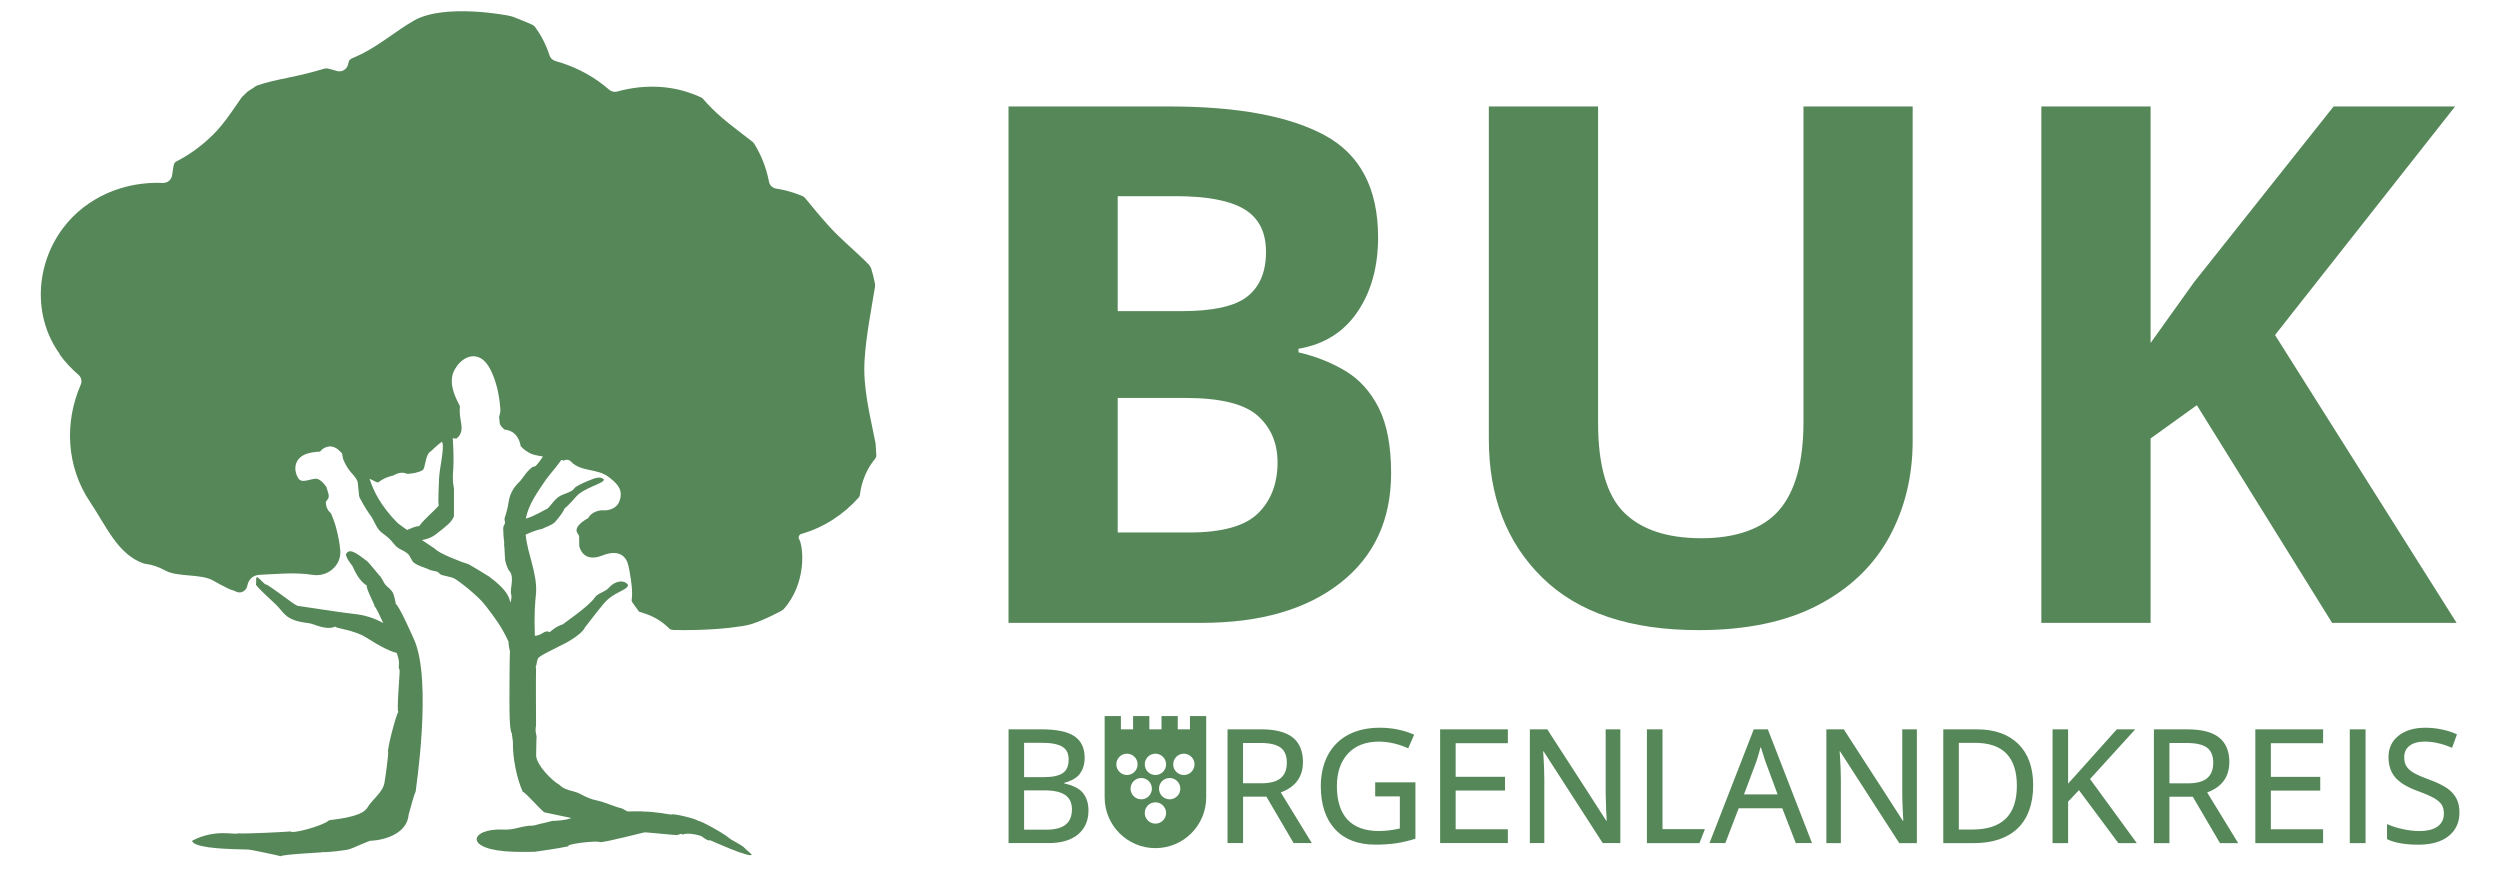 <?xml version="1.0" encoding="UTF-8"?>
<svg id="uuid-38c1ad2c-a1d4-4a81-8cd0-2405d4146edc" data-name="Ebene 1" xmlns="http://www.w3.org/2000/svg" viewBox="0 0 595.28 212.6">
  <path d="M14.17,84.36c1.32,1.82,2.83,3.44,4.49,4.86.7.6.93,1.56.56,2.4-3.91,8.95-3.45,19.47,2.23,27.91,3.86,5.74,6.54,12.41,12.68,14.62.15.03.3.07.45.1,1.58.2,3.18.71,4.76,1.59,2.9,1.63,8.49.73,11.38,2.38,1.22.7,2.46,1.37,3.74,1.98.09.04.32.13.59.24.27.06.73.2,1.03.37.11.05.22.1.34.15.04.01.09.02.13.04,1.1.3,2.14-.46,2.35-1.58.25-1.33,1.23-2.49,2.97-2.55,3.1-.11,8.22-.69,12.57.01,3.55.57,6.87-2.22,6.58-5.81-.14-1.81-.53-3.61-.93-5.16-.32-1.26-.75-2.46-1.25-3.63-.74-.62-1.23-1.53-1.23-2.49-.03-.05-.05-.1-.08-.15.03-.01.06-.02.08-.03.04-.55.78-.72.65-1.64.01-.08.01-.21-.06-.42-.18-.54-.33-1.09-.5-1.64,0-.01-.01-.02-.02-.04-.04-.04-.14-.17-.14-.17-.04-.04-.07-.08-.11-.12-.64-.93-1.64-1.65-2.3-1.59-1.89.19-3.43,1.27-4.27-.39-1.26-2.49-.23-4.92,2.49-5.65.74-.2,1.78-.39,2.83-.41,1.05-1.31,2.94-1.83,4.55-.29.24.23.49.48.73.72.08.57.16,1.16.33,1.57,1.38,3.14,2.38,3.12,3.3,4.98.17.35.35,3.58.51,3.9,1.16,2.3,2.46,4.13,2.86,4.66.41.66,1.19,2.36,1.63,2.92,1.06,1.34,1.98,1.3,3.73,3.53,1.17,1.49,2.03,1.19,3.42,2.46.28.25.9,1.67,1.21,1.91,1.39,1.05,2.49,1.09,3.99,1.83.03.01.05.02.08.03.4.14,1.2.23,1.56.36.37.14.6.6.96.74.54.2,2.16.49,2.89.76.91.35,5.83,4.17,7.57,6.44,2.28,2.96,3.91,5.08,5.59,8.73-.02.49.18,1.8.33,2.23-.09.46-.12,12.33-.12,12.33l.02.17s-.09,6.31.54,7.07c.2,1.36.27,2.03.27,2.03-.09,3.93.96,8.83,2.34,11.92.56-.03,4.64,4.78,5.23,4.91,2.11.44,4.21.88,6.32,1.32-1.05.59-4.64.74-4.48.69-.36.12-3.41.86-2.98.7-.76.28-2.19.59-2.21.42-3.22.32-3.75,1.07-6.61.95-7.88-.35-9.63,4.95,2.64,5.29,1.45.04,3.1.04,4.96,0,2.62-.37,5-.71,8.03-1.31-.82-.52,6.62-1.42,7.52-.99,1.25.07,10.44-2.33,10.49-2.31-.14-.13,7.53.68,7.85.64,1.43-.57,1.16-.12,1.38-.1.72-.59,3.87.04,4.51.41.08.05.14.12.22.17.43.31,1.39,1.03,1.69.71,0,0,10.2,4.62,9.92,3.38,0,.04-1.82-1.65-1.82-1.65.09-.09-2.02-1.33-2.9-1.8-.21-.12-.4-.24-.58-.4-1.2-1.08-7.1-4.36-7.47-4.1.15-.37-6.15-1.94-6.37-1.5-.67-.07-4.3-.77-6.6-.72-.24-.13-2.75-.02-3.83-.04-.65-.37-1.34-.78-1.59-.8-.73-.07-4.1-1.51-5.46-1.76-1.48-.28-2.8-.85-4.14-1.59-1.14-.63-2.4-.7-3.57-1.22-.56-.24-1.03-.58-1.44-.98-1.83-1.02-5.38-4.65-5.52-6.9.03-.25.04-4.99.13-4.52-.33-1.66-.32-1.17-.15-2.88,0,0-.07-11.7,0-13.49-.05-.09-.07-.18-.11-.27.3-.43.22-1.32.58-1.99.09-.57,3.4-2.04,5.97-3.4-.86.46,4.38-2.02,5.24-4.08-.07.17,2.55-3.37,4.43-5.6,2.41-2.86,5.51-3.05,5.81-4.41-.94-1.44-3.22-.95-4.52.57-.94,1.1-2.75,1.36-3.37,2.33-1.42,2.21-8.05,6.59-7.53,6.38-1.27.49-1.76.65-3.25,1.92-1.26-.67-1.85.86-3.54.87-.18-5.01.03-7.67.3-10.29.24-4.75-2.05-9.21-2.49-13.79,1.24-.6,3.15-1.29,3.87-1.36,1.1-.55,2.16-.78,3.16-1.66-.35.31,1.68-1.77,2.29-3.29-.05.13,1.18-.96,2.64-2.68,1.87-2.2,6.54-3.13,6.71-4.11-.88-.96-2.27-.34-3.93.34-.55.22-1.48.66-2.04.95-.5.26-.95.51-1.17.85-.48.76-2.12,1.14-3.16,1.65-1.41.69-2.27,2.32-3.17,3.1-.05-.06-3.1,1.84-5.15,2.39.61-3.42,2.85-6.41,4.82-9.34,1.18-1.57,2.51-3.03,3.64-4.64.18.05.37.09.55.16.55-.3,1.23-.29,1.77.27,2.33,2.44,6.26,1.59,8.88,3.6,1.72,1.31,3.82,2.92,2.55,5.99-.58,1.39-2.27,2.1-3.76,1.98-1.1-.09-2.94.51-3.61,1.86-.25.15-3.57,1.88-2.59,3.54,0,0,.02.04.06.09.03.05.05.1.08.14.07.12.25.38.26.39.1.1,0,2.63.11,2.68.02,0,.83,3.91,5.48,2.05,4.77-1.9,5.85,1.36,5.98,1.77.07.22.14.44.19.66.01.06.03.11.05.17.07.3.14.6.19.92,0,0,0,0,0,0,.02.12.04.23.06.35.39,2.33.79,4.57.47,6.92.08.14.16.3.25.49.2.26,1,1.35,1.52,2.1.56.18,1.15.37,1.15.37,2.46.77,4.54,2.08,6.16,3.76.04.02.08.03.11.05.25.11.52.17.79.18,1.8.05,3.6.05,5.4,0,2.65-.07,5.31-.23,7.95-.51.48-.05,2.35-.32,2.95-.4.05,0,.1-.02.16-.02.47-.09.93-.18,1.4-.28,2.45-.54,7.96-3.3,8.29-3.66,5.63-6.23,4.79-14.95,3.77-16.73-.28-.49-.02-1.12.52-1.27,5.4-1.55,10.07-4.63,13.65-8.66.16-.18.26-.41.29-.66.39-3.14,1.61-6.16,3.63-8.59.2-.24.3-.53.28-.84-.05-.93-.11-1.87-.18-2.8,0-.06-.02-.12-.03-.18-1.28-6.56-3.03-13.05-2.58-19.79.38-5.77,1.5-11.32,2.42-17,.02-.13.04-.24.06-.35,0-.15.01-.29.02-.44-.23-1.38-.57-2.73-.99-4.03-.14-.22-.27-.44-.4-.66-.46-.49-.93-.98-1.42-1.44-2.75-2.63-5.63-5.03-8.19-7.86-1.98-2.19-3.87-4.46-5.73-6.75-.16-.12-.31-.23-.47-.35-.71-.3-1.43-.57-2.17-.82-1.36-.45-2.76-.78-4.18-1-.88-.14-1.55-.79-1.72-1.66-.63-3.29-1.85-6.35-3.55-9.09-.1-.11-.2-.22-.29-.33-2.46-1.94-5-3.78-7.38-5.82-1.64-1.41-3.14-2.91-4.51-4.5-.14-.1-.27-.2-.41-.31-1.01-.46-2.04-.87-3.12-1.22-5.35-1.77-11.32-1.74-16.84-.19-.7.2-1.43.03-1.98-.45-3.23-2.82-7.1-5.02-11.42-6.41-.43-.14-.86-.27-1.3-.38-.7-.19-1.25-.71-1.47-1.4-.8-2.49-1.99-4.78-3.51-6.83-.17-.13-.33-.26-.49-.39-.5-.22-1-.44-1.51-.66-.44-.19-2.22-.89-2.63-1.06-.32-.12-.6-.22-.75-.28-.91-.33-16.14-3.16-23.33.95-4.38,2.5-8.19,5.87-12.75,8.09-.72.35-1.44.67-2.15.98-.34.15-.6.44-.69.8-.05.19-.09.38-.13.57-.28,1.22-1.52,1.95-2.71,1.57h-.02c-.73-.24-1.48-.43-2.23-.6-.21,0-.4.02-.61.03-2.89.89-5.84,1.59-8.95,2.23-2.39.49-4.78.99-7.09,1.79-.09.03-.19.08-.3.13-.42.3-1.37.94-1.87,1.23-.07.05-.13.09-.19.14-.43.4-.92.86-1.27,1.22-.05.05-.09.1-.12.15-.22.32-.44.64-.66.96-1.91,2.76-3.8,5.6-6.21,7.97-2.61,2.57-5.51,4.69-8.64,6.29-.33.17-.57.47-.64.83-.16.8-.29,1.61-.39,2.41-.13,1.1-1.09,1.94-2.2,1.89-9.13-.41-18.22,3.33-23.81,10.79-6.51,8.7-7.24,20.99-.74,29.97M87.98,113.97c.92.45,1.73.89,1.86.89.08,0,.16,0,.24-.01,1.04-.83,2.26-1.36,3.65-1.65.99-.66,2.2-.85,3.26-.36,1.28-.1,2.57-.27,3.65-.9.66-.38.6-3.63,1.81-4.38.26-.16,1.54-1.5,2.78-2.39.74,1.23-.64,6.44-.69,8.96-.02.84-.31,5.82-.05,6.24-1.24,1.45-3.27,3.01-4.71,4.93-.75-.06-1.91.52-2.85.89-1.17-.81-2.12-1.51-2.45-1.85-3.73-3.83-5.56-7.36-6.49-10.37M127.08,111.12c-.11-.02-.22.03-.31.1-1.54,1.1-2.26,2.74-3.19,3.61-1.3,1.22-2.2,2.83-2.45,4.6-.19,1.34-.56,2.73-.96,3.92-.04.12-.05.26-.02.38.26,1.37-.03.63-.34,1.97-.02.11.11,2.4.13,2.5.27,1.33-.04,1.1.17,2.18.02.11.13,2.86.16,2.97.29,1.16.3,1.23.76,2.25.04.09.1.17.17.24,1.44,1.46.15,4.48.5,5.6.21.65.01,1.38-.15,2.09-.34-1.27-.61-2.94-5.11-6.26-.4-.29-4.74-2.89-4.86-2.92-1.58-.44-7.26-2.67-7.9-3.61-.54-.38-1.79-1.21-3.21-2.15,1.04-.17,2.22-.52,3.31-1.37,2.98-2.31,3.64-2.85,4.31-4.26v-4.42s0,0,0,0c0,0,0,0,0,0v-2.3c-.44-2.05-.23-3.47-.15-4.76.12-1.99,0-5.39-.14-7.14.29.02.57.06.86.1.28-.21.5-.42.7-.7.25-.35.46-.88.52-1.37.1-.8-.08-1.67-.2-2.38-.18-1.08-.3-2.18-.16-3.23-1.11-2.2-2.27-4.57-1.87-7.03.37-2.28,2.72-5.01,5.19-4.9,2.54.11,3.89,2.78,4.68,4.84.91,2.36,1.42,4.97,1.6,7.49.08,1.15-.04,1.05-.29,2.16.07.16.13,1.54.21,1.7.26.5.64.89,1.05,1.26,2.41.24,3.52,1.86,3.91,4,.44.44.9.85,1.41,1.19.17.06.32.16.46.28.44.24.9.45,1.42.57.66.16,1.33.26,1.99.38-.82,1.21-1.74,2.53-2.21,2.43" style="fill: #558758;"/>
  <path d="M69.17,197.97c-.64.1-11.24.64-12.57.45-.37.5-5.29-1.19-10.85,1.77.08.77,1.76,1.25,3.89,1.55-.03.01-.06.04-.06.1.04-.02.08-.05.12-.09,3.88.54,9.23.49,9.29.54.1-.15,7.72,1.51,7.88,1.59.48-.49,9.83-.84,10.27-1.01.15.19,5.71-.45,5.94-.65.52,0,5.42-2.41,5.38-2.02,3.51-.25,8.52-1.87,8.84-6.23.32-.96,1.4-5.29,1.65-5.36-.03-.07,4.09-26.54-.39-36.41-.67-1.48-3.44-7.77-4.31-8.39-.05-.5-.51-2.36-.68-2.64-.7-1.15-1.3-1.31-1.89-2.04-.27-.34-.97-1.93-1.36-2.12-.01,0-2.55-3.12-2.92-3.4-2.46-1.86-4.29-3.31-5.05-1.56.29.94.35,1.1,1.59,2.77.71,1.59,1.74,3.59,3.4,4.61-.26.65,1.94,4.62,1.88,5,.25.09,1.21,2.09,2.04,3.93-1.86-1.06-4.32-1.96-7.48-2.24-2.03-.18-13.33-1.97-12.78-1.82-1.03-.27-3.57-2.55-7.41-5.06-.67.02-1.32-1.17-2.39-1.85-.07.1-.14.19-.21.29,0,.14,0,.28,0,.43.04.08.04.18,0,.31,0,.06,0,.12,0,.18.03.22-.04.44-.04.65,1.43,1.78,3.61,3.54,5.02,4.98,1.84,1.87,2.05,3.53,7.58,4.15,1.22.14,4.05,1.84,6.34.8-.11.49,4.29.71,7.28,2.61,3.73,2.37,5.96,3.38,7.29,3.67,1.1,2.92.1,3.01.69,4.06.11.57-.76,9.89-.29,9.98-.48.41-2.8,9.17-2.42,9.59.06.27-.46,4.86-.9,7.33-.41,2.29-2.9,3.91-4.08,5.92-1.48,2.5-9.27,2.83-9.17,3.02-1.22,1.22-8.74,3.28-9.13,2.61" style="fill: #558758;"/>
  <path d="M281.89,179.46c-1.4,0-2.54,1.14-2.54,2.54s1.14,2.54,2.54,2.54,2.54-1.14,2.54-2.54-1.14-2.54-2.54-2.54M275.12,191.04c-1.4,0-2.54,1.14-2.54,2.54s1.14,2.54,2.54,2.54,2.54-1.14,2.54-2.54-1.14-2.54-2.54-2.54M278.51,185.25c-1.4,0-2.54,1.14-2.54,2.54s1.14,2.54,2.54,2.54,2.54-1.14,2.54-2.54-1.14-2.54-2.54-2.54M271.74,185.25c-1.4,0-2.54,1.14-2.54,2.54s1.14,2.54,2.54,2.54,2.54-1.14,2.54-2.54-1.14-2.54-2.54-2.54M268.34,179.46c-1.4,0-2.53,1.14-2.53,2.54s1.14,2.54,2.53,2.54,2.54-1.14,2.54-2.54-1.14-2.54-2.54-2.54M275.12,179.46c-1.4,0-2.54,1.14-2.54,2.54s1.14,2.54,2.54,2.54,2.54-1.14,2.54-2.54-1.14-2.54-2.54-2.54M287.21,170.51v19.35c0,6.68-5.41,12.09-12.09,12.09s-12.09-5.41-12.09-12.09v-19.35h3.87v3.15h2.9v-3.15h3.87v3.15h2.9v-3.15h3.87v3.15h2.9v-3.15h3.87Z" style="fill: #558758;"/>
  <path d="M497.67,185.5l11.13,15.26h-4.39l-9.38-12.61-2.59,2.73v9.88h-3.7v-27.09h3.7v12.92l2.01-2.22,9.58-10.7h4.39l-10.76,11.83ZM469.53,197.53h-3.11v-20.65h3.86c3.33,0,5.85.86,7.49,2.57,1.64,1.71,2.47,4.27,2.47,7.62,0,7.04-3.5,10.46-10.7,10.46M470.76,173.67h-8.04v27.09h7.26c4.52,0,8.05-1.2,10.48-3.55,2.43-2.36,3.66-5.8,3.66-10.25,0-4.2-1.19-7.5-3.53-9.81-2.34-2.31-5.65-3.48-9.83-3.48M342.91,173.66h16.13v3.3h-12.43v8.01h11.75v3.27h-11.75v9.21h12.43v3.3h-16.13v-27.09ZM336.92,199.74c-1.42.45-2.88.8-4.34,1.03-1.47.23-3.19.35-5.11.35-4.11,0-7.33-1.23-9.58-3.68-2.25-2.44-3.39-5.88-3.39-10.23,0-2.81.57-5.3,1.68-7.4,1.12-2.1,2.76-3.74,4.87-4.86,2.11-1.11,4.62-1.67,7.48-1.67s5.57.53,8.04,1.59l.16.07-1.42,3.24-.16-.07c-2.32-1.01-4.61-1.52-6.83-1.52-3.12,0-5.59.96-7.34,2.83-1.76,1.89-2.65,4.51-2.65,7.79,0,3.48.85,6.15,2.53,7.96,1.68,1.79,4.17,2.7,7.38,2.7,1.73,0,3.44-.2,5.08-.6v-7.64h-5.87v-3.34h9.58v13.41l-.12.04ZM520.91,186.52h-4.34v-9.6h4.16c2.22,0,3.84.38,4.82,1.13.96.74,1.45,1.93,1.45,3.56s-.48,2.86-1.44,3.68c-.97.82-2.53,1.24-4.65,1.24M530.83,181.43c0-2.58-.83-4.54-2.45-5.83-1.62-1.28-4.13-1.93-7.47-1.93h-8.04v27.09h3.7v-11.05h5.56l6.43,10.97.05.08h4.33l-7.39-12.07c3.5-1.27,5.28-3.72,5.28-7.26M585.63,193.44c0,2.37-.87,4.27-2.59,5.64-1.71,1.36-4.11,2.05-7.13,2.05-3.18,0-5.68-.43-7.43-1.28l-.1-.05v-3.58l.23.1c1.12.48,2.37.87,3.69,1.14,1.34.28,2.59.42,3.75.42,1.95,0,3.44-.37,4.42-1.12.97-.74,1.45-1.73,1.45-3.03,0-.86-.18-1.57-.52-2.11-.35-.54-.95-1.07-1.78-1.56-.84-.49-2.15-1.06-3.88-1.69-2.49-.9-4.3-1.99-5.38-3.24-1.09-1.25-1.63-2.89-1.63-4.86,0-2.13.81-3.85,2.42-5.11,1.59-1.25,3.7-1.88,6.3-1.88s5.18.51,7.44,1.51l.14.07-1.16,3.2-.16-.07c-2.26-.94-4.39-1.41-6.34-1.41-1.55,0-2.76.33-3.62.99-.86.66-1.28,1.55-1.28,2.74,0,.85.17,1.55.5,2.1.33.55.88,1.07,1.62,1.53.77.47,1.98,1.01,3.63,1.61,1.99.73,3.5,1.46,4.48,2.15.99.7,1.73,1.53,2.21,2.44.47.92.71,2.02.71,3.29M559.51,173.67h3.76v27.09h-3.76v-27.09ZM537.02,173.67h16.14v3.3h-12.44v8.01h11.76v3.27h-11.76v9.21h12.44v3.3h-16.14v-27.09ZM385.83,200.75h-4.2l-14.08-21.84h-.12l.08.93c.14,2.21.21,4.16.21,5.79v15.12h-3.44v-27.09h4.16l.87,1.38,8.78,13.57,4.37,6.81h.12c-.03-.54-.09-1.42-.14-2.59-.07-1.83-.11-3.11-.11-3.91v-15.26h3.49v27.09ZM243.85,197.56v-9.36h4.97c2.15,0,3.78.38,4.84,1.11,1.05.73,1.58,1.87,1.58,3.4,0,1.62-.5,2.85-1.49,3.64-1,.8-2.57,1.21-4.67,1.21h-5.22ZM243.85,176.87h4.26c2.22,0,3.85.32,4.86.94,1,.62,1.49,1.61,1.49,3.02,0,1.51-.46,2.6-1.36,3.23-.92.65-2.42.98-4.48.98h-4.77v-8.17ZM256.67,198.7c1.66-1.37,2.51-3.29,2.51-5.73,0-1.8-.51-3.28-1.5-4.37-.89-.98-2.49-1.68-4.29-2.07v-.12c1.41-.36,2.76-1,3.54-1.92.88-1.06,1.34-2.42,1.34-4.04,0-2.33-.83-4.07-2.46-5.16-1.62-1.09-4.26-1.63-7.86-1.63h-7.8v27.09h9.58c2.95,0,5.29-.69,6.95-2.05M395.86,197.42h10.1l-1.3,3.34h-12.51v-27.09h3.71v23.75ZM415.27,189.15l2.96-7.88c.33-.99.66-2.12.96-3.3h.11l1.05,3.3,2.92,7.88h-7.99ZM417.59,173.67l-10.45,26.85-.09.23h3.77l3.18-8.29h10.38l3.22,8.29h3.86l-10.52-27.09h-3.35ZM452.95,173.67h3.48v27.09h-4.19l-14.09-21.84h-.12l.08.93c.14,2.21.22,4.16.22,5.79v15.12h-3.45v-27.09h4.16l.88,1.38,8.78,13.57,4.38,6.81h.12c-.03-.54-.09-1.42-.14-2.59-.08-1.83-.11-3.11-.11-3.91v-15.26ZM300.32,186.51h-4.34v-9.6h4.16c2.22,0,3.84.38,4.82,1.13.96.73,1.45,1.93,1.45,3.55s-.48,2.86-1.44,3.68c-.97.82-2.53,1.24-4.65,1.24M304.97,188.68c3.5-1.27,5.28-3.72,5.28-7.26,0-2.58-.82-4.54-2.45-5.83-1.62-1.28-4.13-1.93-7.47-1.93h-8.04v27.09h3.7v-11.05h5.56l6.43,10.97.05.08h4.33l-7.39-12.07Z" style="fill: #558758;"/>
  <path d="M240.14,25.35h38.23c16.3,0,28.67,2.3,37.11,6.89,8.44,4.59,12.66,12.69,12.66,24.28,0,7.01-1.64,12.92-4.91,17.74-3.27,4.82-7.95,7.75-14.04,8.78v.86c4.02.92,7.72,2.38,11.11,4.39,3.38,2.01,6.05,4.97,8.01,8.87,1.95,3.9,2.93,9.07,2.93,15.5,0,11.14-4.05,19.86-12.14,26.18-8.09,6.31-19.09,9.47-32.98,9.47h-45.98V25.35ZM266.14,74.09h15.16c7.58,0,12.83-1.18,15.76-3.53,2.93-2.35,4.39-5.88,4.39-10.59s-1.72-8.09-5.17-10.16c-3.45-2.07-8.9-3.1-16.36-3.1h-13.78v27.38ZM266.14,94.76v32.03h17.05c7.81,0,13.26-1.52,16.36-4.56,3.1-3.04,4.65-7.09,4.65-12.14,0-4.59-1.58-8.29-4.74-11.11-3.16-2.81-8.87-4.22-17.14-4.22h-16.19Z" style="fill: #558758;"/>
  <path d="M455.43,25.35v79.57c0,8.5-1.87,16.16-5.6,22.99-3.73,6.83-9.39,12.23-16.96,16.19-7.58,3.96-17.05,5.94-28.42,5.94-16.3,0-28.7-4.16-37.2-12.49-8.5-8.32-12.74-19.32-12.74-32.98V25.35h26.01v75.26c0,10.22,2.07,17.37,6.2,21.44,4.13,4.08,10.27,6.11,18.43,6.11s14.67-2.24,18.51-6.72c3.85-4.48,5.77-11.48,5.77-21.01V25.35h26.01Z" style="fill: #558758;"/>
  <path d="M584.93,148.32h-29.62l-32.21-51.84-11.02,7.92v43.92h-26.01V25.35h26.01v56.32c1.72-2.41,3.44-4.82,5.17-7.24,1.72-2.41,3.44-4.82,5.17-7.23l33.24-41.85h28.93l-42.88,54.42,43.23,68.54Z" style="fill: #558758;"/>
</svg>